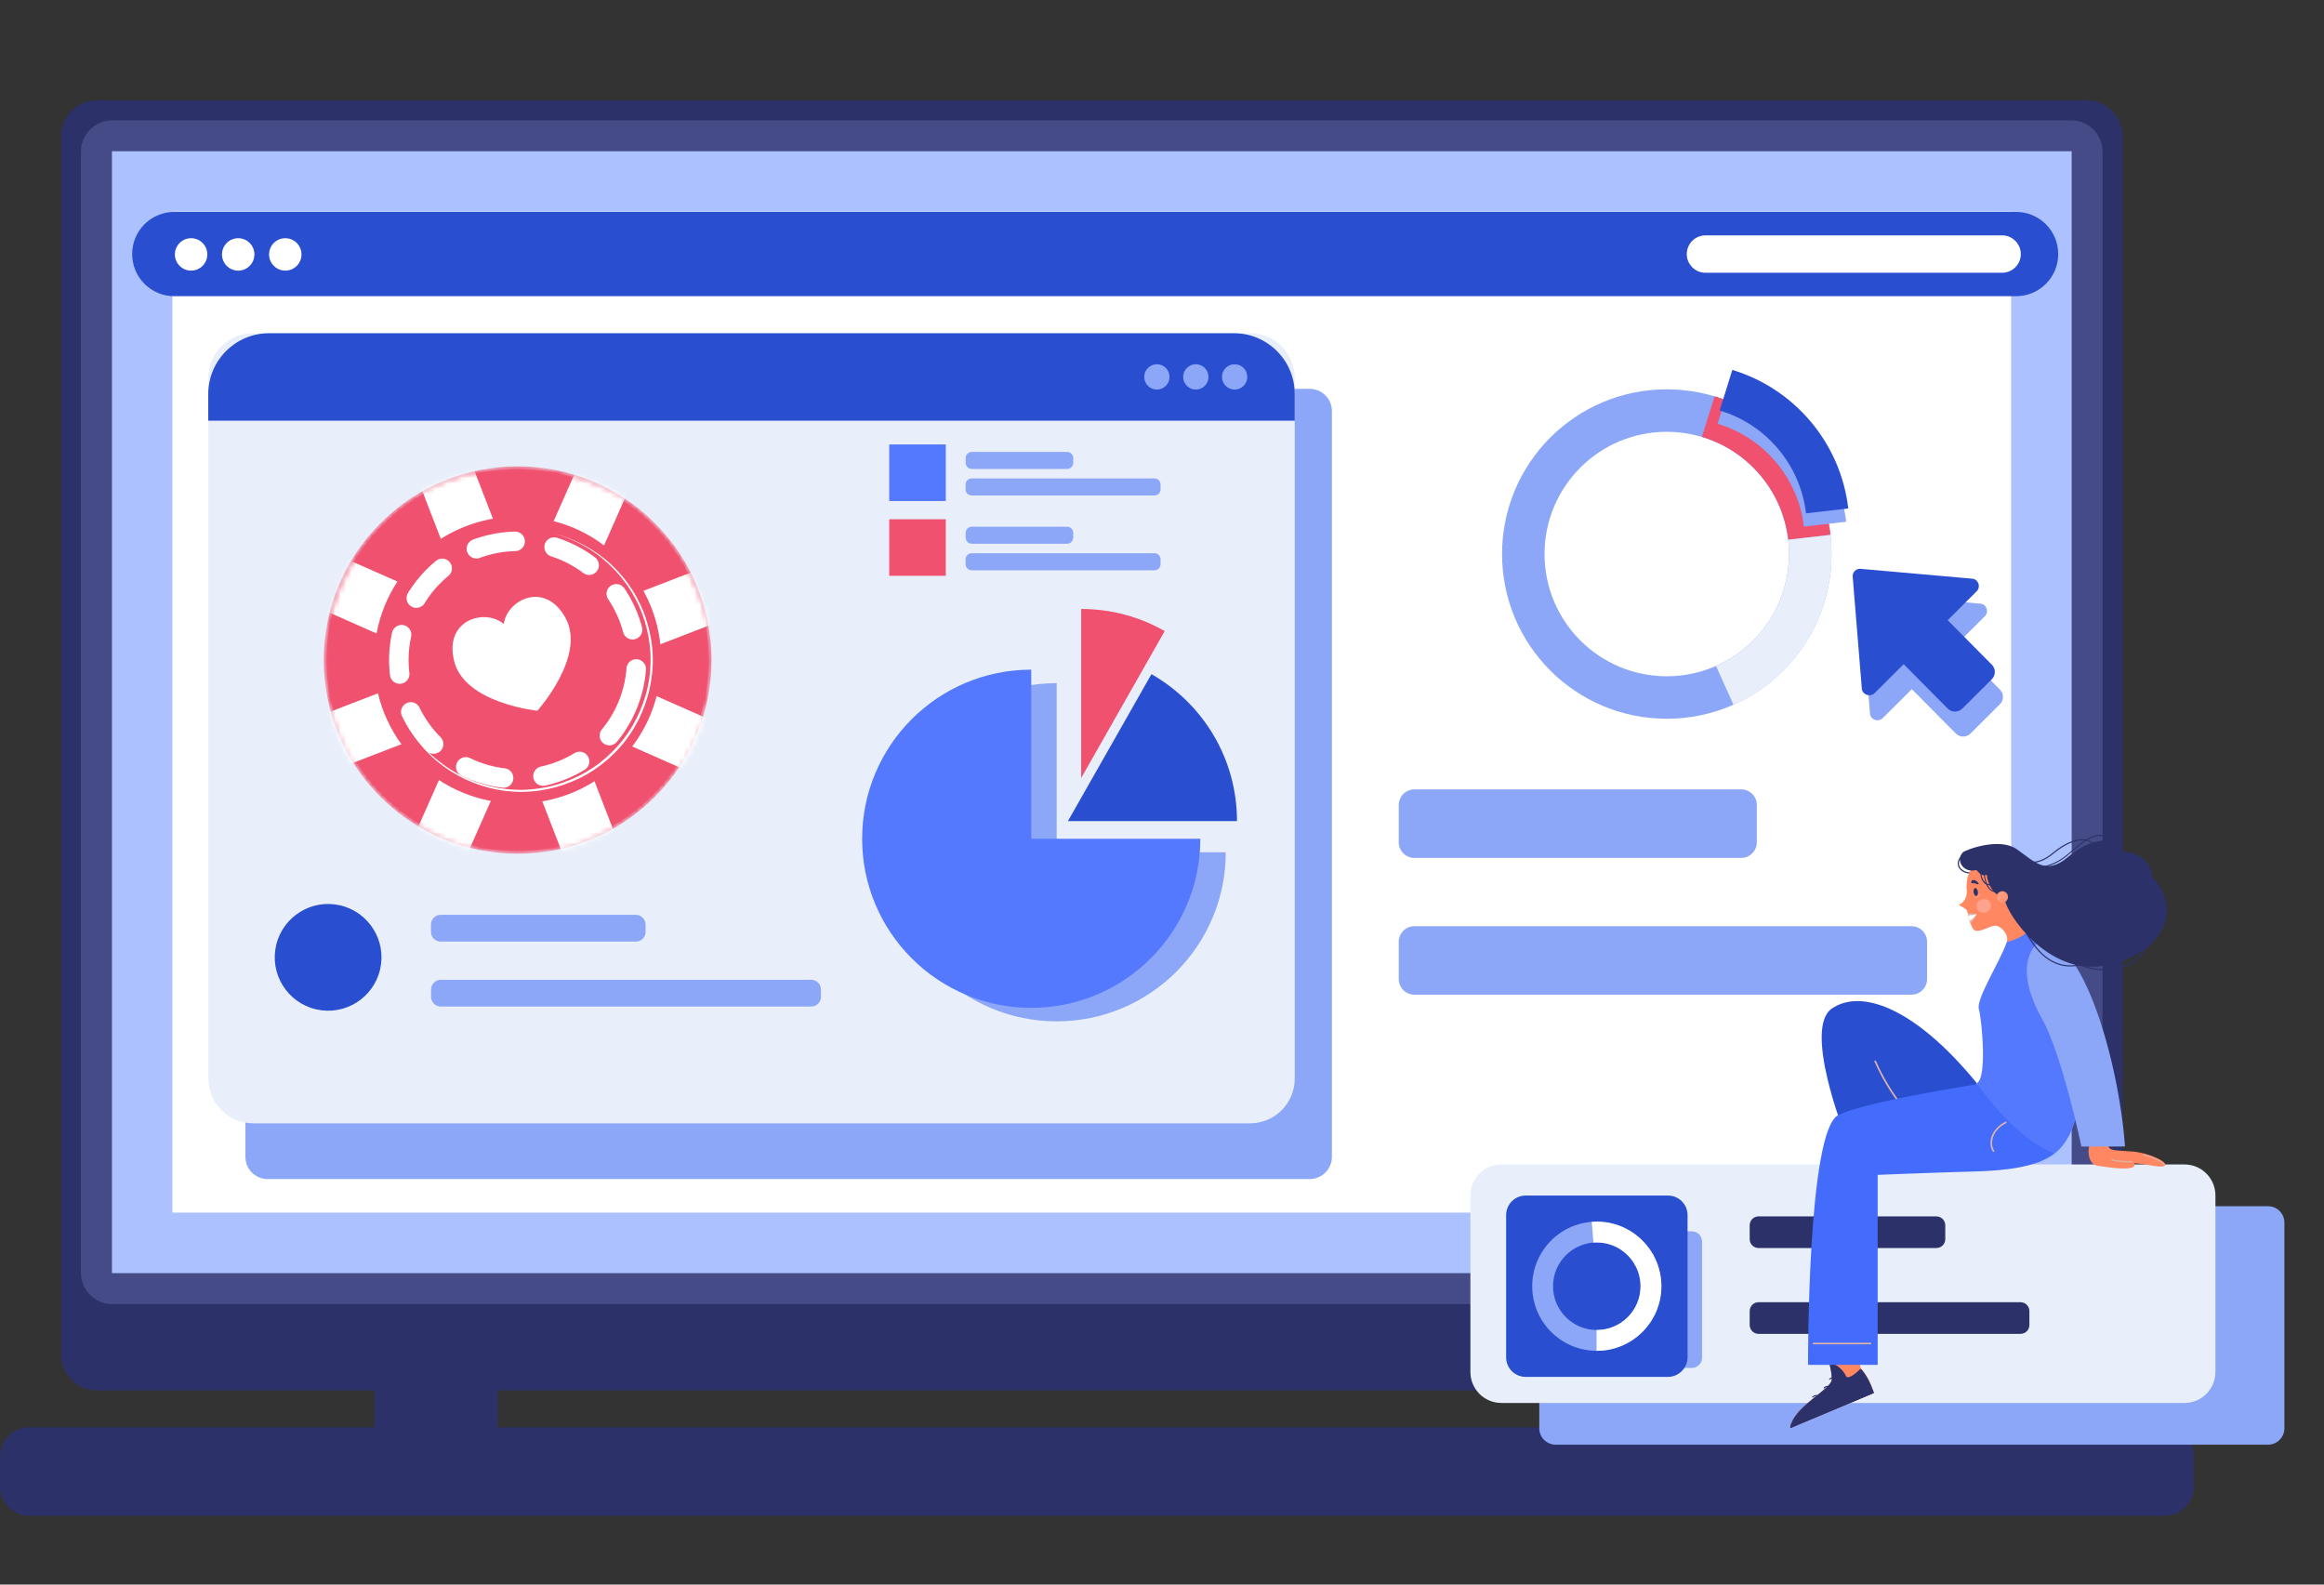 <svg width="440" height="300" viewBox="0 0 440 300" fill="none" xmlns="http://www.w3.org/2000/svg">
<rect x="0" y="0" width="440" height="300" fill="#333333" stroke="none"/>
<path d="M94.249 258.375H70.905V274.774H94.249V258.375Z" fill="#2C3269"/>
<path d="M342.497 258.375H319.153V274.774H342.497V258.375Z" fill="#2C3269"/>
<path d="M11.56 256.427V25.811C11.56 22.047 14.607 19 18.371 19H395.054C398.818 19 401.865 22.047 401.865 25.811V256.427C401.865 260.19 398.818 263.237 395.054 263.237H18.371C14.607 263.237 11.56 260.19 11.56 256.427Z" fill="#2C3269"/>
<path d="M0 275.825V281.381C0 284.473 2.509 286.982 5.601 286.982H409.795C412.887 286.982 415.396 284.473 415.396 281.381V275.825C415.396 272.734 412.887 270.225 409.795 270.225H5.601C2.509 270.225 0 272.734 0 275.825Z" fill="#2C3269"/>
<path d="M15.324 240.947V28.724C15.324 25.431 17.99 22.787 21.261 22.787H392.142C395.435 22.787 398.079 25.453 398.079 28.724V240.97C398.079 244.263 395.413 246.906 392.142 246.906H21.261C17.99 246.906 15.324 244.24 15.324 240.947Z" fill="#454B87"/>
<path d="M392.23 28.633H21.192V241.035H392.23V28.633Z" fill="#ACC1FF"/>
<path d="M380.767 229.58L380.767 40.096L32.647 40.096L32.647 229.58L380.767 229.58Z" fill="white"/>
<path d="M247.954 223.226H50.674C48.344 223.226 46.462 221.344 46.462 219.014V77.831C46.462 75.501 48.344 73.619 50.674 73.619H247.954C250.284 73.619 252.166 75.501 252.166 77.831V219.014C252.166 221.344 250.284 223.226 247.954 223.226Z" fill="#8CA7F7"/>
<path d="M236.664 212.674H47.919C43.237 212.674 39.451 208.888 39.451 204.206V71.558C39.451 66.876 43.237 63.09 47.919 63.09H236.664C241.347 63.09 245.133 66.876 245.133 71.558V204.206C245.133 208.888 241.347 212.674 236.664 212.674Z" fill="#E8EFFA"/>
<mask id="mask0_198_3205" style="mask-type:luminance" maskUnits="userSpaceOnUse" x="61" y="88" width="74" height="74">
<path d="M134.727 124.956C134.727 104.702 118.293 88.283 98.021 88.283C77.749 88.283 61.315 104.702 61.315 124.956C61.315 145.21 77.749 161.629 98.021 161.629C118.293 161.629 134.727 145.21 134.727 124.956Z" fill="white"/>
</mask>
<g mask="url(#mask0_198_3205)">
<path d="M123.963 150.893C138.298 136.571 138.298 113.351 123.963 99.029C109.629 84.707 86.387 84.707 72.052 99.029C57.717 113.351 57.717 136.571 72.052 150.893C86.387 165.215 109.629 165.215 123.963 150.893Z" fill="#F0516F"/>
</g>
<mask id="mask1_198_3205" style="mask-type:luminance" maskUnits="userSpaceOnUse" x="61" y="88" width="74" height="74">
<path d="M134.727 124.956C134.727 104.702 118.293 88.283 98.021 88.283C77.749 88.283 61.315 104.702 61.315 124.956C61.315 145.21 77.749 161.629 98.021 161.629C118.293 161.629 134.727 145.21 134.727 124.956Z" fill="white"/>
</mask>
<g mask="url(#mask1_198_3205)">
<path d="M123.608 150.538C137.746 136.412 137.746 113.51 123.608 99.384C109.469 85.258 86.546 85.258 72.408 99.384C58.269 113.51 58.269 136.412 72.408 150.538C86.546 164.664 109.469 164.664 123.608 150.538Z" fill="#F0516F"/>
</g>
<mask id="mask2_198_3205" style="mask-type:luminance" maskUnits="userSpaceOnUse" x="61" y="88" width="74" height="74">
<path d="M64.014 138.432C71.316 157.319 92.567 166.709 111.481 159.405C130.395 152.101 139.808 130.868 132.506 111.98C125.204 93.093 103.952 83.703 85.038 91.007C66.124 98.311 56.712 119.544 64.014 138.432Z" fill="white"/>
</mask>
<g mask="url(#mask2_198_3205)">
<path d="M136.089 148.581L140.378 138.9L56.094 101.635L51.806 111.315L136.089 148.581Z" fill="white"/>
</g>
<mask id="mask3_198_3205" style="mask-type:luminance" maskUnits="userSpaceOnUse" x="60" y="88" width="75" height="75">
<path d="M130.899 140.243C139.1 121.727 130.716 100.067 112.174 91.864C93.631 83.662 71.952 92.023 63.751 110.539C55.55 129.056 63.934 150.716 82.476 158.918C101.019 167.121 122.698 158.76 130.899 140.243Z" fill="white"/>
</mask>
<g mask="url(#mask3_198_3205)">
<path d="M87.114 82.132L77.24 85.943L110.466 171.85L120.34 168.039L87.114 82.132Z" fill="white"/>
</g>
<mask id="mask4_198_3205" style="mask-type:luminance" maskUnits="userSpaceOnUse" x="62" y="88" width="74" height="75">
<path d="M112.112 159.655C131.025 152.35 140.438 131.118 133.136 112.23C125.834 93.343 104.582 83.953 85.669 91.257C66.755 98.561 57.342 119.794 64.644 138.681C71.946 157.569 93.198 166.959 112.112 159.655Z" fill="white"/>
</mask>
<g mask="url(#mask4_198_3205)">
<path d="M120.99 88.303L111.311 84.023L74.002 168.236L83.682 172.515L120.99 88.303Z" fill="white"/>
</g>
<mask id="mask5_198_3205" style="mask-type:luminance" maskUnits="userSpaceOnUse" x="61" y="89" width="74" height="74">
<path d="M83.361 159.332C101.904 167.534 123.583 159.173 131.784 140.657C139.985 122.14 131.601 100.48 113.058 92.278C94.516 84.075 72.836 92.436 64.636 110.953C56.435 129.469 64.819 151.129 83.361 159.332Z" fill="white"/>
</mask>
<g mask="url(#mask5_198_3205)">
<path d="M141.507 115.612L137.688 105.736L51.708 138.922L55.527 148.797L141.507 115.612Z" fill="white"/>
</g>
<mask id="mask6_198_3205" style="mask-type:luminance" maskUnits="userSpaceOnUse" x="61" y="88" width="74" height="74">
<path d="M134.727 124.956C134.727 104.702 118.293 88.283 98.021 88.283C77.749 88.283 61.315 104.702 61.315 124.956C61.315 145.21 77.749 161.629 98.021 161.629C118.293 161.629 134.727 145.21 134.727 124.956Z" fill="white"/>
</mask>
<g mask="url(#mask6_198_3205)">
<path d="M117.23 144.166C127.846 133.559 127.846 116.363 117.23 105.756C106.614 95.15 89.402 95.15 78.786 105.756C68.17 116.363 68.17 133.559 78.786 144.166C89.402 154.772 106.614 154.772 117.23 144.166Z" fill="#F0516F"/>
</g>
<mask id="mask7_198_3205" style="mask-type:luminance" maskUnits="userSpaceOnUse" x="61" y="88" width="74" height="74">
<path d="M123.963 150.893C138.298 136.571 138.298 113.351 123.963 99.029C109.629 84.707 86.387 84.707 72.052 99.029C57.717 113.351 57.717 136.571 72.052 150.893C86.387 165.215 109.629 165.215 123.963 150.893Z" fill="white"/>
</mask>
<g mask="url(#mask7_198_3205)">
<path d="M115.519 142.456C125.19 132.794 125.19 117.128 115.519 107.466C105.848 97.803 90.168 97.803 80.496 107.466C70.825 117.128 70.825 132.794 80.496 142.456C90.168 152.119 105.848 152.119 115.519 142.456Z" fill="#F0516F"/>
<path d="M118.666 133.9C123.602 122.506 118.358 109.271 106.953 104.339C95.549 99.407 82.302 104.646 77.365 116.041C72.429 127.435 77.673 140.67 89.078 145.602C100.482 150.533 113.729 145.294 118.666 133.9Z" stroke="white" stroke-width="3.692" stroke-linecap="round" stroke-linejoin="round" stroke-dasharray="7.5 7.5"/>
</g>
<mask id="mask8_198_3205" style="mask-type:luminance" maskUnits="userSpaceOnUse" x="61" y="88" width="75" height="74">
<path d="M124.61 150.893C138.945 136.571 138.945 113.351 124.61 99.029C110.275 84.707 87.034 84.707 72.699 99.029C58.364 113.351 58.364 136.571 72.699 150.893C87.034 165.215 110.275 165.215 124.61 150.893Z" fill="white"/>
</mask>
<g mask="url(#mask8_198_3205)">
<path d="M104.613 100.936C108.73 101.94 112.596 103.981 115.707 106.87C118.819 109.759 121.176 113.464 122.433 117.546C123.061 119.586 123.47 121.69 123.564 123.825C123.627 124.893 123.595 125.96 123.501 127.028C123.438 127.562 123.407 128.096 123.313 128.629L123.187 129.414L123.03 130.199C122.59 132.303 121.867 134.313 120.924 136.228C119.95 138.112 118.787 139.933 117.341 141.503C116.65 142.319 115.864 143.041 115.079 143.764C114.262 144.454 113.444 145.114 112.533 145.71C110.773 146.903 108.825 147.845 106.813 148.536C102.791 149.949 98.391 150.295 94.211 149.51C90.031 148.725 86.04 146.872 82.771 144.14C81.137 142.79 79.692 141.189 78.466 139.493C77.24 137.766 76.266 135.882 75.512 133.904C76.297 135.851 77.335 137.735 78.56 139.431C79.817 141.126 81.263 142.665 82.929 143.983C86.197 146.652 90.157 148.442 94.274 149.164C95.311 149.321 96.348 149.478 97.416 149.51C97.951 149.541 98.454 149.541 98.988 149.541C99.522 149.51 100.025 149.51 100.559 149.447C102.633 149.258 104.708 148.85 106.688 148.128C108.668 147.437 110.553 146.495 112.282 145.334C113.162 144.768 113.979 144.109 114.764 143.418C115.55 142.696 116.304 142.005 116.996 141.189C118.41 139.619 119.573 137.861 120.516 136.008C121.458 134.124 122.181 132.146 122.621 130.105C123.533 126.023 123.313 121.69 122.087 117.671C120.861 113.652 118.599 109.947 115.519 107.058C112.533 104.107 108.73 102.003 104.613 100.936Z" fill="white"/>
</g>
<path d="M107.047 116.95C103.118 109.854 95.921 113.621 95.387 118.143C91.962 115.16 84.073 117.201 85.959 125.082C87.876 133.152 101.736 134.564 101.736 134.564C101.736 134.564 111.069 124.203 107.047 116.95Z" fill="white"/>
<path d="M233.617 63.09H50.943C44.58 63.09 39.428 68.243 39.428 74.605V79.646H245.132V74.605C245.132 68.243 239.979 63.09 233.617 63.09Z" fill="#294ED0"/>
<path d="M233.752 73.755C235.076 73.755 236.149 72.682 236.149 71.358C236.149 70.034 235.076 68.961 233.752 68.961C232.428 68.961 231.354 70.034 231.354 71.358C231.354 72.682 232.428 73.755 233.752 73.755Z" fill="#8CA7F7"/>
<path d="M226.403 73.755C227.727 73.755 228.8 72.682 228.8 71.358C228.8 70.034 227.727 68.961 226.403 68.961C225.079 68.961 224.006 70.034 224.006 71.358C224.006 72.682 225.079 73.755 226.403 73.755Z" fill="#8CA7F7"/>
<path d="M219.033 73.755C220.357 73.755 221.43 72.682 221.43 71.358C221.43 70.034 220.357 68.961 219.033 68.961C217.709 68.961 216.636 70.034 216.636 71.358C216.636 72.682 217.709 73.755 219.033 73.755Z" fill="#8CA7F7"/>
<path d="M71.955 183.57C73.237 178.14 69.874 172.698 64.443 171.416C59.013 170.133 53.571 173.496 52.289 178.927C51.006 184.357 54.369 189.799 59.8 191.082C65.23 192.364 70.672 189.001 71.955 183.57Z" fill="#294ED0"/>
<path d="M120.393 178.264H83.428C82.42 178.264 81.591 177.435 81.591 176.427V175.038C81.591 174.03 82.42 173.201 83.428 173.201H120.393C121.401 173.201 122.23 174.03 122.23 175.038V176.427C122.23 177.435 121.423 178.264 120.393 178.264Z" fill="#8CA7F7"/>
<path d="M153.594 190.563H83.45C82.442 190.563 81.613 189.734 81.613 188.726V187.337C81.613 186.329 82.442 185.5 83.45 185.5H153.594C154.602 185.5 155.431 186.329 155.431 187.337V188.726C155.431 189.757 154.602 190.563 153.594 190.563Z" fill="#8CA7F7"/>
<path d="M200.058 129.338C182.382 129.338 168.044 143.676 168.044 161.352C168.044 179.028 182.382 193.366 200.058 193.366C217.734 193.366 232.072 179.028 232.072 161.352H200.058V129.338Z" fill="#8CA7F7"/>
<path d="M195.241 126.783C177.565 126.783 163.228 141.121 163.228 158.797C163.228 176.473 177.565 190.811 195.241 190.811C212.917 190.811 227.255 176.473 227.255 158.797H195.241V126.783Z" fill="#5479FF"/>
<path d="M218.002 127.635L202.186 155.459H234.199C234.199 143.541 227.68 133.146 218.002 127.635Z" fill="#294ED0"/>
<path d="M204.696 115.291V147.305L220.513 119.48C215.853 116.814 210.454 115.291 204.696 115.291Z" fill="#F0516F"/>
<path d="M179.066 84.148H168.357V94.857H179.066V84.148Z" fill="#5479FF"/>
<path d="M202.028 88.787H183.994C183.344 88.787 182.829 88.271 182.829 87.622V86.725C182.829 86.076 183.344 85.561 183.994 85.561H202.028C202.678 85.561 203.193 86.076 203.193 86.725V87.622C203.193 88.271 202.656 88.787 202.028 88.787Z" fill="#8CA7F7"/>
<path d="M218.585 93.804H183.973C183.323 93.804 182.808 93.289 182.808 92.639V91.743C182.808 91.093 183.323 90.578 183.973 90.578H218.563C219.212 90.578 219.728 91.093 219.728 91.743V92.639C219.75 93.289 219.212 93.804 218.585 93.804Z" fill="#8CA7F7"/>
<path d="M179.066 98.307H168.357V109.015H179.066V98.307Z" fill="#F0516F"/>
<path d="M202.028 102.945H183.994C183.344 102.945 182.829 102.43 182.829 101.78V100.884C182.829 100.234 183.344 99.719 183.994 99.719H202.028C202.678 99.719 203.193 100.234 203.193 100.884V101.78C203.193 102.43 202.656 102.945 202.028 102.945Z" fill="#8CA7F7"/>
<path d="M218.585 107.964H183.973C183.323 107.964 182.808 107.449 182.808 106.799V105.903C182.808 105.254 183.323 104.738 183.973 104.738H218.563C219.212 104.738 219.728 105.254 219.728 105.903V106.799C219.75 107.449 219.212 107.964 218.585 107.964Z" fill="#8CA7F7"/>
<path d="M381.702 56.076H33C28.587 56.076 25.024 52.514 25.024 48.1C25.024 43.687 28.587 40.125 33 40.125H381.702C386.115 40.125 389.677 43.687 389.677 48.1C389.677 52.514 386.115 56.076 381.702 56.076Z" fill="#294ED0"/>
<path d="M379.058 51.64H322.894C320.945 51.64 319.354 50.049 319.354 48.1C319.354 46.151 320.945 44.56 322.894 44.56H379.058C381.007 44.56 382.598 46.151 382.598 48.1C382.598 50.072 381.007 51.64 379.058 51.64Z" fill="white"/>
<path d="M36.181 51.236C37.876 51.236 39.25 49.862 39.25 48.167C39.25 46.472 37.876 45.098 36.181 45.098C34.486 45.098 33.111 46.472 33.111 48.167C33.111 49.862 34.486 51.236 36.181 51.236Z" fill="white"/>
<path d="M45.097 51.236C46.793 51.236 48.167 49.862 48.167 48.167C48.167 46.472 46.793 45.098 45.097 45.098C43.403 45.098 42.028 46.472 42.028 48.167C42.028 49.862 43.403 51.236 45.097 51.236Z" fill="white"/>
<path d="M54.013 51.236C55.708 51.236 57.082 49.862 57.082 48.167C57.082 46.472 55.708 45.098 54.013 45.098C52.318 45.098 50.943 46.472 50.943 48.167C50.943 49.862 52.318 51.236 54.013 51.236Z" fill="white"/>
<path d="M315.568 73.709C298.34 73.709 284.383 87.666 284.383 104.894C284.383 122.122 298.34 136.079 315.568 136.079C332.796 136.079 346.753 122.122 346.753 104.894C346.753 87.666 332.796 73.709 315.568 73.709ZM315.568 128.036C302.798 128.036 292.425 117.686 292.425 104.894C292.425 92.124 302.776 81.752 315.568 81.752C328.337 81.752 338.71 92.102 338.71 104.894C338.71 117.664 328.36 128.036 315.568 128.036Z" fill="#8CA7F7"/>
<path d="M324.62 75.029L322.223 82.713C330.937 85.312 337.479 92.907 338.577 102.182L346.575 101.263C345.118 88.807 336.314 78.569 324.62 75.029Z" fill="#F0516F"/>
<path d="M327.577 72.545L325.18 80.229C333.894 82.828 340.436 90.422 341.534 99.697L349.532 98.779C348.076 86.3 339.294 76.085 327.577 72.545Z" fill="#8CA7F7"/>
<path d="M327.98 70.033L325.583 77.717C334.298 80.316 340.839 87.911 341.937 97.186L349.935 96.267C348.479 83.811 339.697 73.573 327.98 70.033Z" fill="#294ED0"/>
<path d="M346.753 104.893C346.753 103.661 346.686 102.451 346.551 101.264L338.554 102.182C338.666 103.078 338.71 103.974 338.71 104.893C338.71 114.369 333.02 122.502 324.888 126.086L328.203 133.434C339.136 128.573 346.753 117.618 346.753 104.893Z" fill="#E8EFFA"/>
<path d="M329.66 162.424H267.783C266.148 162.424 264.826 161.103 264.826 159.467V152.41C264.826 150.775 266.148 149.453 267.783 149.453H329.66C331.296 149.453 332.618 150.775 332.618 152.41V159.467C332.618 161.08 331.296 162.424 329.66 162.424Z" fill="#8CA7F7"/>
<path d="M361.898 188.321H267.783C266.148 188.321 264.826 186.999 264.826 185.364V178.307C264.826 176.671 266.148 175.35 267.783 175.35H361.898C363.534 175.35 364.855 176.671 364.855 178.307V185.364C364.855 186.999 363.511 188.321 361.898 188.321Z" fill="#8CA7F7"/>
<path d="M354.056 135.245L352.331 114.119C352.107 113.111 353.025 112.215 354.034 112.439L375.092 114.298C376.19 114.545 376.571 115.889 375.787 116.673L370.298 122.139L378.654 130.563C379.416 131.325 379.416 132.557 378.654 133.319L373.076 138.874C372.314 139.636 371.06 139.636 370.298 138.874L361.964 130.473L356.475 135.94C355.647 136.746 354.28 136.343 354.056 135.245Z" fill="#8CA7F7"/>
<path d="M352.51 130.521L350.785 109.395C350.561 108.386 351.479 107.49 352.488 107.714L373.546 109.574C374.644 109.82 375.025 111.164 374.241 111.949L368.752 117.415L377.108 125.838C377.87 126.6 377.87 127.832 377.108 128.594L371.53 134.15C370.768 134.912 369.514 134.912 368.752 134.15L360.418 125.749L354.93 131.215C354.123 131.999 352.756 131.618 352.51 130.521Z" fill="#294ED0"/>
<path d="M429.397 273.517H294.539C292.832 273.517 291.431 272.136 291.431 270.409V231.469C291.431 229.763 292.812 228.361 294.539 228.361H429.397C431.103 228.361 432.504 229.743 432.504 231.469V270.43C432.484 272.136 431.103 273.517 429.397 273.517Z" fill="#8CA7F7"/>
<path d="M413.573 265.615H284.26C281.01 265.615 278.39 262.994 278.39 259.744V226.329C278.39 223.079 281.01 220.459 284.26 220.459H413.573C416.823 220.459 419.443 223.079 419.443 226.329V259.744C419.463 262.974 416.823 265.615 413.573 265.615Z" fill="#E8EFFA"/>
<path d="M320.296 258.992H298.297C297.22 258.992 296.347 258.119 296.347 257.042V235.063C296.347 233.987 297.22 233.113 298.297 233.113H320.296C321.372 233.113 322.246 233.987 322.246 235.063V257.062C322.246 258.119 321.372 258.992 320.296 258.992Z" fill="#8CA7F7"/>
<path d="M315.786 260.679H288.851C286.82 260.679 285.154 259.033 285.154 256.982V230.047C285.154 228.015 286.8 226.35 288.851 226.35H315.807C317.838 226.35 319.504 227.995 319.504 230.047V257.002C319.483 259.013 317.818 260.679 315.786 260.679Z" fill="#294ED0"/>
<path d="M302.319 231.285C295.575 231.285 290.091 236.749 290.091 243.514C290.091 250.258 295.555 255.742 302.319 255.742C309.063 255.742 314.548 250.278 314.548 243.514C314.548 236.77 309.063 231.285 302.319 231.285ZM302.319 251.801C297.749 251.801 294.032 248.084 294.032 243.514C294.032 238.943 297.749 235.226 302.319 235.226C306.89 235.226 310.607 238.943 310.607 243.514C310.607 248.084 306.89 251.801 302.319 251.801Z" fill="#8CA7F7"/>
<path d="M314.547 243.515C314.547 241.301 313.958 239.229 312.922 237.441L309.449 239.29C310.18 240.529 310.607 241.971 310.607 243.515C310.607 248.085 306.889 251.803 302.319 251.803C302.299 251.803 302.299 251.803 302.278 251.803V255.743C302.299 255.743 302.299 255.743 302.319 255.743C309.063 255.743 314.547 250.259 314.547 243.515Z" fill="white"/>
<path d="M302.319 231.285C301.994 231.285 301.689 231.305 301.364 231.326L301.689 235.246C301.892 235.226 302.116 235.226 302.319 235.226C305.508 235.226 308.271 237.034 309.652 239.674L313.085 237.724C311.013 233.906 306.971 231.285 302.319 231.285Z" fill="white"/>
<path d="M366.609 236.283H332.951C332.016 236.283 331.265 235.532 331.265 234.597V231.977C331.265 231.043 332.016 230.291 332.951 230.291H366.609C367.544 230.291 368.295 231.043 368.295 231.977V234.597C368.295 235.532 367.544 236.283 366.609 236.283Z" fill="#2C3269"/>
<path d="M382.535 252.533H332.951C332.016 252.533 331.265 251.782 331.265 250.847V248.227C331.265 247.293 332.016 246.541 332.951 246.541H382.535C383.469 246.541 384.221 247.293 384.221 248.227V250.847C384.241 251.782 383.469 252.533 382.535 252.533Z" fill="#2C3269"/>
<path d="M395.697 216.274C394.986 218.793 395.799 220.56 397.18 220.723C398.561 220.885 404.777 222.023 404.107 220.235C406.463 220.337 409.287 221.271 409.896 220.641C410.505 220.012 406.829 218.163 403.314 217.98C399.8 217.797 399.232 217.737 399.171 216.721C399.11 215.705 395.697 216.274 395.697 216.274Z" fill="#FF8762"/>
<path d="M374.267 205.061C362.323 190.497 352.247 187.227 346.824 190.944C341.4 194.661 349.14 214.365 349.14 214.365L374.104 209.551L374.267 205.061Z" fill="#294ED0"/>
<path d="M359.458 208.697C359.418 208.697 359.377 208.677 359.337 208.636C359.316 208.616 356.899 205.548 354.888 200.998C354.847 200.917 354.888 200.836 354.969 200.795C355.051 200.755 355.132 200.795 355.172 200.876C357.163 205.386 359.54 208.413 359.58 208.433C359.641 208.494 359.621 208.595 359.56 208.636C359.519 208.677 359.479 208.697 359.458 208.697Z" fill="#E0B3A8"/>
<path d="M351.334 254.95L352.309 259.094C354.015 260.882 354.787 263.726 354.787 263.726L338.963 270.368C339.329 266.448 346.662 263.096 346.804 261.227C346.946 259.358 345.382 254.666 345.382 254.666L351.334 254.95Z" fill="#FF8762"/>
<path d="M349.485 260.515C349.282 259.947 348.043 258.119 346.357 258.139C346.641 259.297 346.844 260.495 346.783 261.247C346.641 263.116 339.308 266.447 338.942 270.388L354.766 263.745C354.766 263.745 353.994 260.901 352.288 259.114C352.308 259.094 349.952 261.491 349.485 260.515Z" fill="#2C3269"/>
<path d="M339.105 269.576C339.024 269.84 338.963 270.104 338.942 270.369L354.766 263.726C354.766 263.726 354.705 263.482 354.563 263.076L339.105 269.576Z" fill="#2C3269"/>
<path d="M348.246 261.511C348.205 261.531 348.164 261.511 348.144 261.491C348.144 261.491 347.636 260.942 347.088 260.922C346.864 260.922 346.661 261.003 346.478 261.186C346.438 261.227 346.377 261.227 346.336 261.186C346.296 261.145 346.296 261.084 346.336 261.044C346.56 260.82 346.803 260.719 347.088 260.719C347.717 260.739 348.266 261.328 348.286 261.348C348.327 261.389 348.327 261.45 348.286 261.491C348.266 261.491 348.266 261.511 348.246 261.511Z" fill="#2C3269"/>
<path d="M347.19 263.177C347.149 263.197 347.109 263.177 347.088 263.157C347.088 263.157 346.58 262.608 346.032 262.588C345.809 262.588 345.605 262.669 345.423 262.852C345.382 262.893 345.321 262.893 345.28 262.852C345.24 262.811 345.24 262.75 345.28 262.71C345.504 262.486 345.748 262.385 346.032 262.385C346.662 262.405 347.21 262.994 347.231 263.014C347.271 263.055 347.271 263.116 347.231 263.157C347.21 263.177 347.21 263.177 347.19 263.177Z" fill="#2C3269"/>
<path d="M345.037 264.904C344.996 264.924 344.955 264.904 344.935 264.883C344.935 264.883 344.427 264.335 343.879 264.314C343.655 264.314 343.452 264.396 343.269 264.579C343.229 264.619 343.168 264.619 343.127 264.579C343.087 264.538 343.087 264.477 343.127 264.436C343.351 264.213 343.594 264.111 343.879 264.111C344.508 264.132 345.057 264.721 345.077 264.741C345.118 264.782 345.118 264.843 345.077 264.883C345.057 264.904 345.037 264.904 345.037 264.904Z" fill="#2C3269"/>
<path d="M388.993 218.386C385.743 220.864 380.157 221.636 373.637 221.799C367.116 221.961 355.497 222.429 355.497 222.429V258.403H342.314C342.314 258.403 342.151 214.06 348.042 211.114C353.933 208.169 380.604 204.289 380.604 204.289L388.993 218.386Z" fill="#436CFD"/>
<path d="M379.934 178.37C378.837 181.722 374.104 189.096 374.653 191.025C375.201 192.955 376.278 204.127 374.267 205.062C382.168 216.376 388.994 218.387 388.994 218.387C393.808 214.67 395.352 204.737 393.645 191.107C391.939 177.477 383.265 175.445 383.265 175.445L379.934 178.37Z" fill="#5479FF"/>
<path d="M386.15 178.128C382.9 180.91 382.778 186.029 386.617 192.895C390.456 199.741 394.072 217.068 394.072 217.068H402.319C401.283 201.731 394.417 176.848 386.15 178.128Z" fill="#8CA7F7"/>
<path d="M373.616 165.35C373.596 165.35 373.596 165.37 373.576 165.37C372.215 165.512 371.097 164.964 370.752 164.03C370.427 163.116 370.955 162.08 372.194 161.247C372.255 161.206 372.296 161.226 372.336 161.267C372.377 161.308 372.357 161.369 372.316 161.409C371.179 162.181 370.671 163.116 370.955 163.948C371.26 164.781 372.336 165.289 373.576 165.167C373.637 165.167 373.677 165.208 373.677 165.248C373.657 165.289 373.637 165.33 373.616 165.35Z" fill="#2C3269"/>
<path d="M373.555 164.354C372.296 165.369 372.275 167.563 372.357 168.477C372.438 169.391 372.174 170.793 370.854 171.28C371.341 171.646 372.316 172.093 372.438 172.418C372.56 172.743 373.047 175.81 373.961 176.176C374.876 176.541 376.846 175.262 377.76 175.241C378.674 175.221 380.441 176.826 379.933 178.349C385.032 177.069 385.113 174.124 385.113 174.124L377.191 163.033L373.555 164.354Z" fill="#FF8762"/>
<path d="M374.226 173.069C374.226 173.069 373.271 172.927 372.54 172.906C372.662 173.394 372.824 174.186 373.068 174.856C373.332 174.613 373.759 174.064 374.226 173.069Z" fill="#E0B3A8"/>
<path d="M373.657 168.924C373.718 169.33 373.941 169.635 374.165 169.615C374.388 169.574 374.53 169.229 374.469 168.822C374.408 168.416 374.185 168.112 373.961 168.132C373.738 168.152 373.596 168.497 373.657 168.924Z" fill="#2C3269"/>
<path d="M374.164 169.982C374.266 169.962 374.347 169.941 374.449 169.88C374.652 169.738 374.814 169.495 374.855 169.21C374.855 169.17 374.835 169.149 374.794 169.129C374.753 169.129 374.733 169.149 374.713 169.19C374.672 169.434 374.55 169.637 374.367 169.759C374.246 169.84 374.103 169.86 373.961 169.84C373.921 169.84 373.88 169.86 373.88 169.88C373.88 169.921 373.9 169.962 373.921 169.962C374.002 169.982 374.083 169.982 374.164 169.982Z" fill="#E0B3A8"/>
<path d="M374.225 171.707C374.327 172.418 375.018 172.926 375.769 172.804C376.521 172.702 377.049 172.032 376.947 171.301C376.846 170.59 376.155 170.082 375.404 170.204C374.652 170.326 374.124 170.996 374.225 171.707Z" fill="#FFA28E"/>
<path d="M373.332 167.198C373.779 167.198 374.144 167.279 374.429 167.421C374.551 167.482 374.673 167.34 374.591 167.218C374.002 166.406 373.149 166.446 373.21 167.076C373.19 167.157 373.251 167.198 373.332 167.198Z" fill="#2C3269"/>
<path d="M371.646 161.347C370.102 162.932 371.87 165.43 374.165 164.699C374.652 165.146 375.059 165.958 376.156 165.613C376.46 168.375 378.329 169.879 378.999 169.554C379.67 169.229 379.609 170.488 379.609 170.488C380.035 173.047 387.551 184.545 398.215 182.859C408.86 181.173 413.674 172.56 407.519 166.08C407.052 161.185 401.872 161.246 401.872 161.246C400.084 157.955 395.615 158.808 391.472 162.302C387.307 165.796 385.175 163.094 381.803 160.758C378.654 158.564 372.601 160.697 371.646 161.347Z" fill="#2C3269"/>
<path d="M378.024 170.002C378.126 170.591 378.694 170.977 379.283 170.876C379.872 170.774 380.258 170.205 380.157 169.616C380.055 169.027 379.487 168.641 378.897 168.743C378.308 168.865 377.922 169.413 378.024 170.002Z" fill="#FF9373"/>
<path d="M378.328 169.961C378.369 170.204 378.531 170.408 378.755 170.509H378.775C378.796 170.509 378.796 170.489 378.816 170.489C378.836 170.468 378.816 170.448 378.796 170.428C378.613 170.347 378.471 170.184 378.43 169.981C378.531 170.123 378.694 170.204 378.877 170.164C379.121 170.123 379.283 169.879 379.242 169.636C379.202 169.392 378.958 169.229 378.714 169.27H378.694C378.775 169.209 378.856 169.168 378.958 169.148C379.161 169.107 379.364 169.168 379.527 169.311C379.547 169.331 379.567 169.331 379.588 169.311C379.608 169.29 379.608 169.27 379.588 169.25C379.405 169.087 379.181 169.026 378.938 169.067C378.531 169.128 378.247 169.534 378.328 169.961ZM378.45 169.778C378.41 169.575 378.552 169.392 378.755 169.351C378.958 169.311 379.141 169.453 379.181 169.656C379.222 169.859 379.08 170.042 378.877 170.083C378.674 170.103 378.471 169.981 378.45 169.778Z" fill="#E0B3A8"/>
<path d="M378.715 168.743C378.085 168.986 377.516 168.966 377.029 168.682C376.216 168.194 375.729 166.996 375.525 165.127C375.525 165.066 375.566 165.025 375.607 165.025C375.668 165.025 375.708 165.066 375.708 165.107C375.891 166.874 376.379 168.052 377.11 168.499C377.536 168.763 378.044 168.783 378.593 168.56C378.654 168.54 378.694 168.56 378.715 168.621C378.775 168.661 378.755 168.722 378.715 168.743Z" fill="#2C3269"/>
<path d="M377.171 167.544C377.171 167.544 377.15 167.565 377.13 167.565C376.622 167.686 376.175 167.605 375.789 167.3C375.221 166.854 374.896 165.939 374.916 164.924C374.916 164.863 374.957 164.822 375.018 164.822C375.078 164.822 375.119 164.863 375.119 164.924C375.099 165.879 375.403 166.732 375.932 167.138C376.257 167.402 376.643 167.483 377.089 167.361C377.15 167.341 377.191 167.382 377.211 167.443C377.232 167.483 377.211 167.524 377.171 167.544Z" fill="#2C3269"/>
<path d="M400.612 160.495C400.551 160.536 400.49 160.515 400.47 160.454C399.759 159.175 398.946 158.464 397.971 158.301C396.184 157.996 394.071 159.642 392.06 161.45C388.627 164.558 385.012 165.126 381.904 163.075C381.863 163.034 381.843 162.973 381.883 162.932C381.924 162.892 381.985 162.872 382.026 162.912C385.052 164.903 388.566 164.334 391.938 161.307C394.295 159.175 396.245 157.814 398.012 158.098C399.048 158.281 399.921 159.012 400.653 160.353C400.673 160.393 400.653 160.454 400.612 160.495Z" fill="#2C3269"/>
<path d="M396.997 160.637C396.936 160.677 396.875 160.657 396.854 160.596C396.468 159.824 395.798 159.337 394.965 159.154C393.32 158.829 391.065 159.722 388.79 161.612C385.52 164.334 383.245 163.379 380.584 162.241C380.177 162.058 379.751 161.876 379.304 161.713C379.243 161.693 379.223 161.632 379.243 161.591C379.263 161.53 379.324 161.51 379.365 161.53C379.812 161.693 380.238 161.876 380.645 162.058C383.224 163.155 385.459 164.11 388.648 161.449C390.964 159.519 393.279 158.605 394.986 158.951C395.9 159.133 396.59 159.662 397.017 160.494C397.057 160.535 397.057 160.596 396.997 160.637Z" fill="#2C3269"/>
<path d="M399.048 180.421C395.656 182.656 392.63 183.427 390.03 182.716C385.865 181.579 383.428 176.948 381.62 172.56C381.6 172.499 381.62 172.458 381.681 172.418C381.742 172.397 381.782 172.418 381.823 172.479C383.611 176.826 386.008 181.396 390.09 182.513C392.975 183.306 396.408 182.209 400.308 179.284C400.349 179.243 400.409 179.263 400.45 179.304C400.491 179.345 400.47 179.405 400.43 179.446C399.963 179.791 399.495 180.116 399.048 180.421Z" fill="#2C3269"/>
<path d="M403.74 182.251C402.095 183.327 400.348 183.693 398.885 183.734C393.827 183.876 388.099 180.402 385.58 175.629C385.56 175.588 385.58 175.527 385.621 175.486C385.661 175.466 385.722 175.486 385.763 175.527C388.241 180.24 393.888 183.673 398.865 183.51C401.506 183.429 405.121 182.332 407.315 177.497C407.335 177.437 407.396 177.416 407.457 177.457C407.518 177.477 407.539 177.538 407.498 177.599C406.482 179.874 405.162 181.337 403.74 182.251Z" fill="#2C3269"/>
<path d="M374.226 173.068C374.226 173.068 373.373 173.312 372.642 173.312C372.723 173.617 372.804 173.962 372.906 174.328C373.292 174.084 373.942 173.617 374.226 173.068Z" fill="white"/>
<path d="M377.435 218.082C377.395 218.082 377.354 218.061 377.313 218.021C376.887 217.452 376.745 216.497 376.948 215.563C377.252 214.243 378.227 213.105 379.69 212.374C379.771 212.333 379.852 212.374 379.893 212.435C379.934 212.516 379.893 212.597 379.832 212.638C378.451 213.328 377.537 214.385 377.252 215.624C377.009 216.66 377.273 217.452 377.557 217.838C377.598 217.899 377.598 218 377.537 218.041C377.496 218.061 377.476 218.082 377.435 218.082Z" fill="#E0B3A8"/>
<path d="M354.177 254.503H343.33C343.248 254.503 343.188 254.442 343.188 254.361C343.188 254.28 343.248 254.219 343.33 254.219H354.177C354.258 254.219 354.319 254.28 354.319 254.361C354.319 254.442 354.258 254.503 354.177 254.503Z" fill="#E0B3A8"/>
<path d="M403.355 220.072C401.994 220.072 400.328 219.93 399.779 219.666C399.719 219.646 399.698 219.585 399.719 219.524C399.739 219.463 399.8 219.442 399.861 219.463C400.369 219.686 402.136 219.869 403.659 219.828C403.72 219.828 403.761 219.869 403.761 219.93C403.761 219.991 403.72 220.031 403.659 220.031C403.558 220.072 403.456 220.072 403.355 220.072Z" fill="#E0B3A8"/>
<path d="M409.712 220.499C409.692 220.499 409.651 220.479 409.631 220.459C409.489 220.317 408.087 219.24 405.833 218.773C405.772 218.753 405.731 218.712 405.751 218.651C405.772 218.59 405.812 218.549 405.873 218.57C408.189 219.057 409.611 220.134 409.794 220.317C409.834 220.357 409.834 220.418 409.794 220.459C409.773 220.499 409.733 220.499 409.712 220.499Z" fill="#E0B3A8"/>
</svg>
